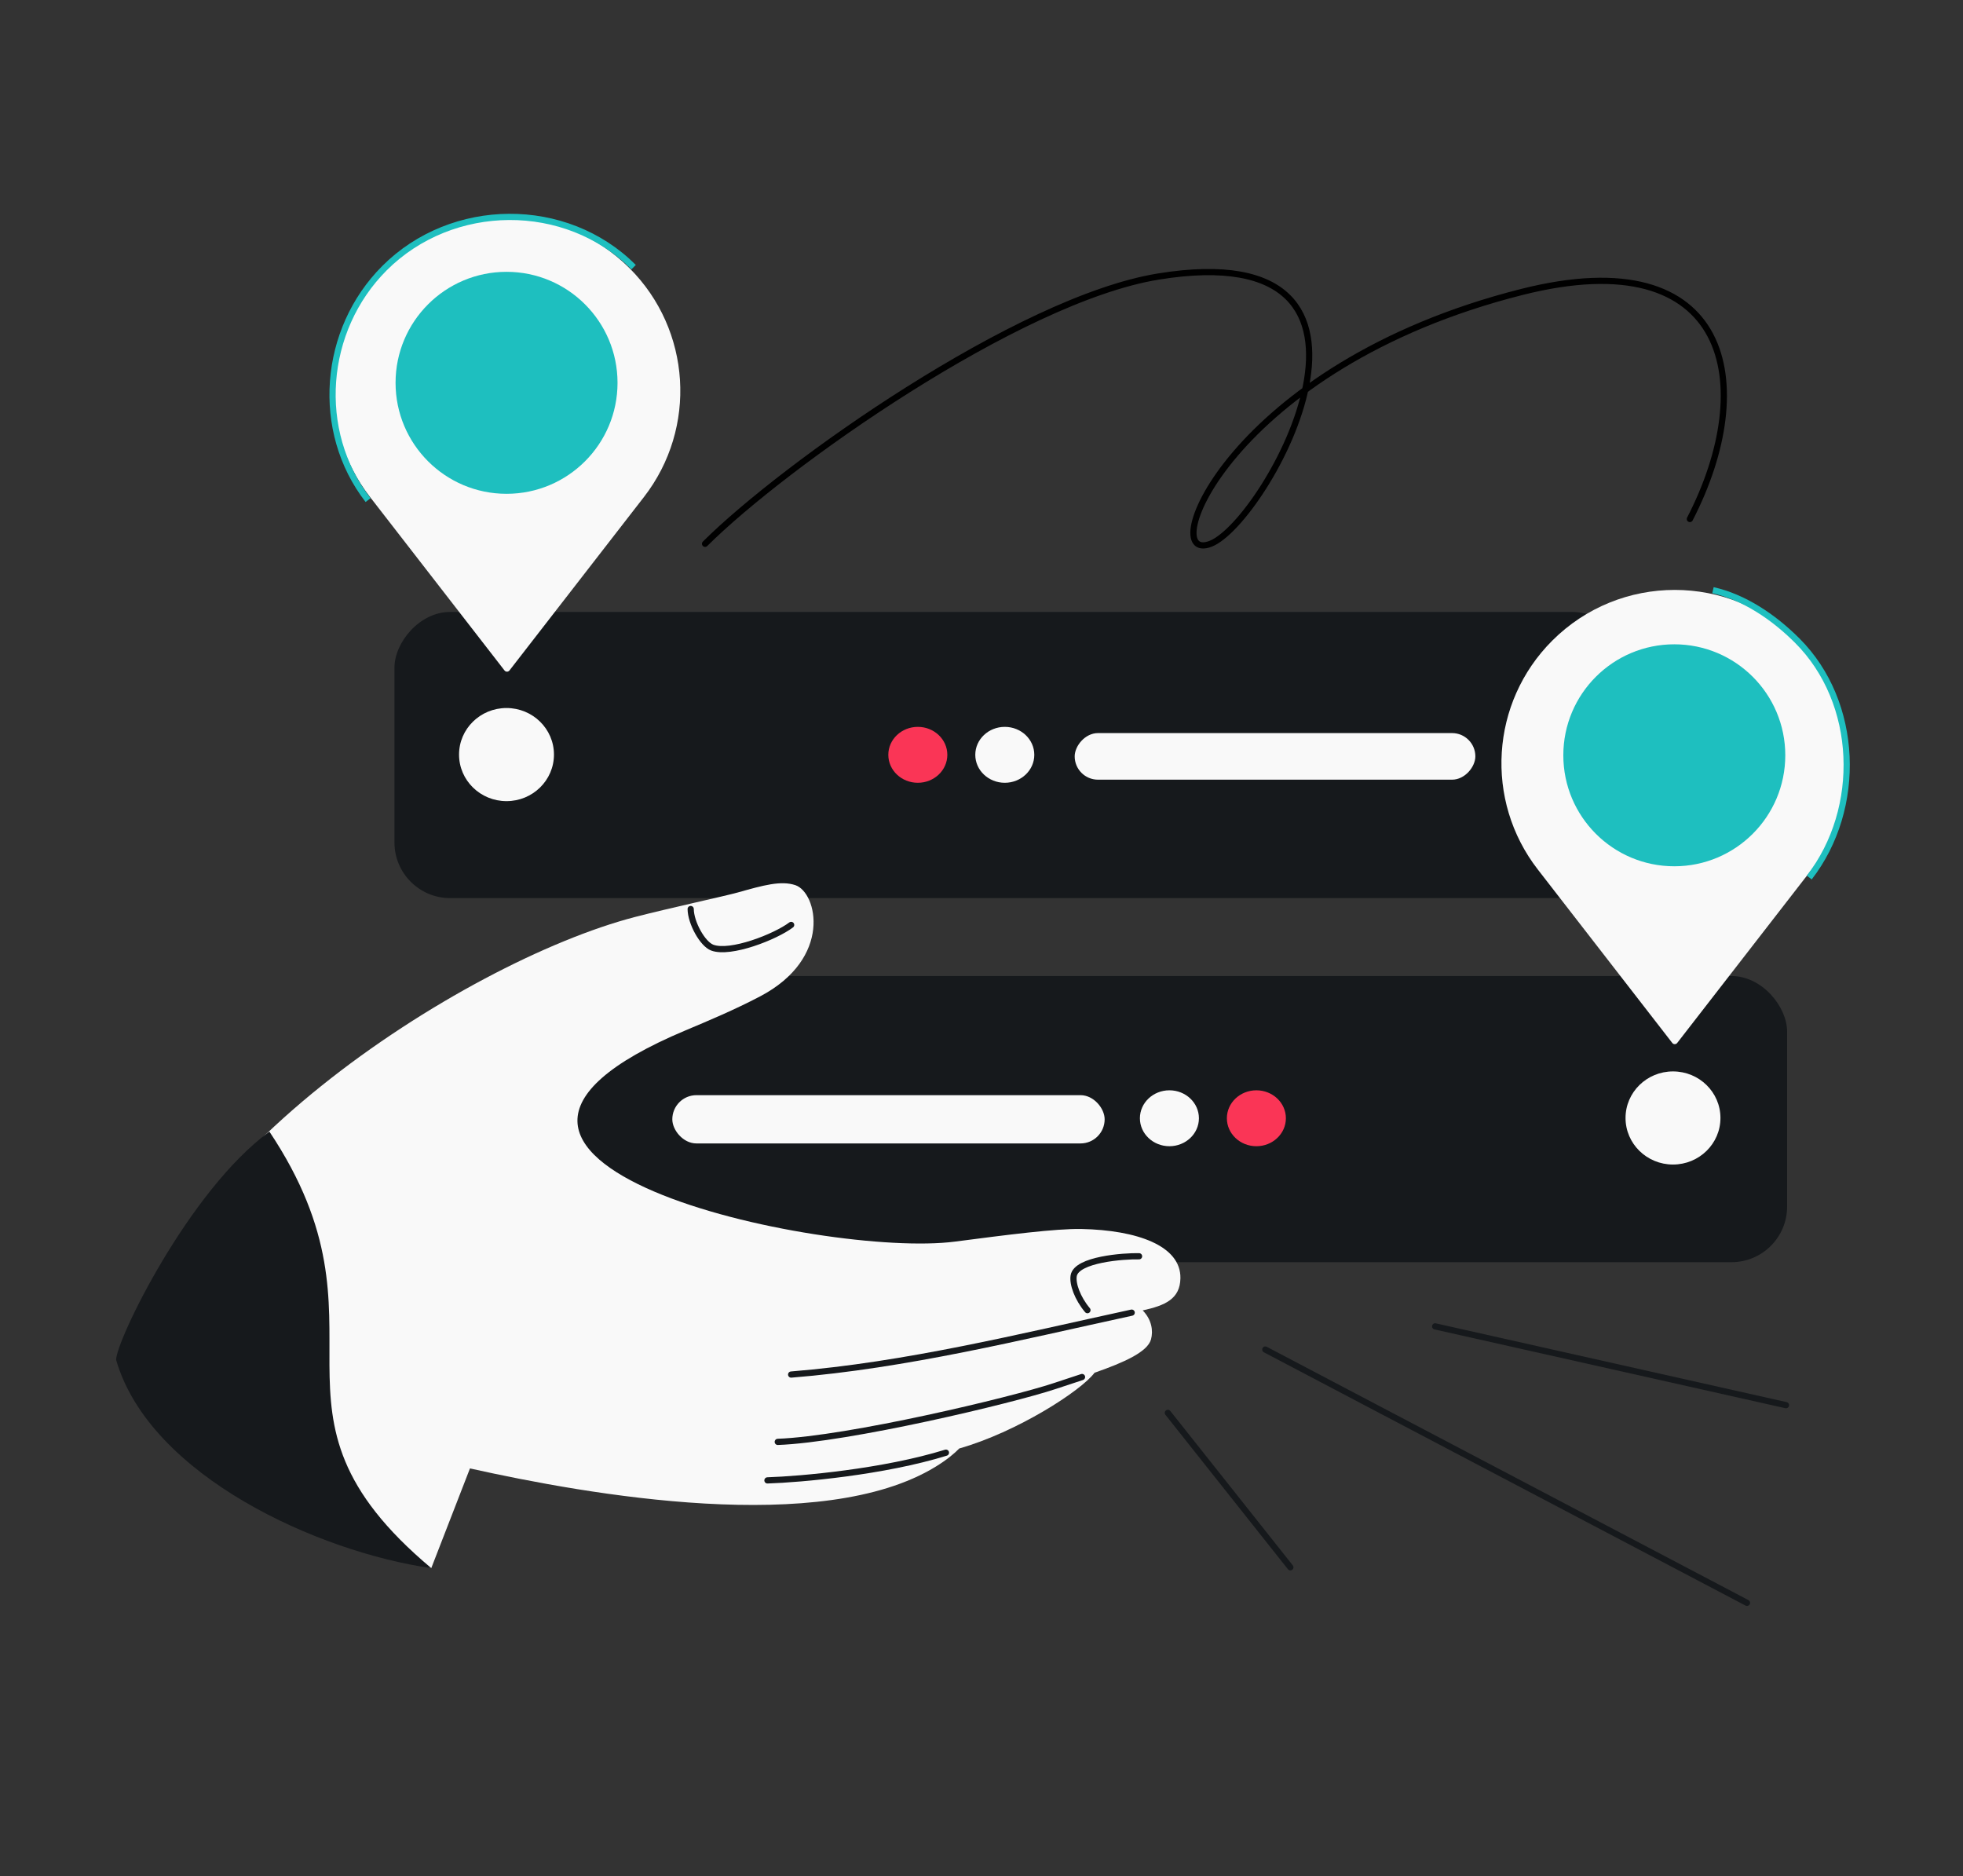 <svg width="632" height="604" viewBox="0 0 632 604" fill="none" xmlns="http://www.w3.org/2000/svg">
<rect x="0" y="0" width="632" height="604" fill="#333333" stroke="none"/>
<g clip-path="url(#clip0_911_189)">
<rect x="178.351" y="314.21" width="397.024" height="92.127" rx="17.921" fill="#16191C"/>
<rect x="216.455" y="352.565" width="139.194" height="15.541" rx="7.77" fill="#F9F9F9"/>
<ellipse cx="538.63" cy="359.908" rx="15.279" ry="14.989" fill="#F9F9F9"/>
<rect width="397.024" height="92.127" rx="17.921" transform="matrix(-1 0 0 1 524.023 197)" fill="#16191C"/>
<rect width="129" height="15" rx="7.5" transform="matrix(-1 0 0 1 475 236)" fill="#F9F9F9"/>
<ellipse cx="15.279" cy="14.989" rx="15.279" ry="14.989" transform="matrix(-1 0 0 1 178.351 227.932)" fill="#F9F9F9"/>
<ellipse cx="9.5" cy="9" rx="9.5" ry="9" transform="matrix(-1 0 0 1 333 234)" fill="#F9F9F9"/>
<ellipse cx="376.5" cy="360" rx="9.5" ry="9" fill="#F9F9F9"/>
<ellipse cx="9.5" cy="9" rx="9.5" ry="9" transform="matrix(-1 0 0 1 305 234)" fill="#FA3556"/>
<ellipse cx="404.5" cy="360" rx="9.5" ry="9" fill="#FA3556"/>
<path d="M42.38 441.146C53.231 478.635 106.479 495.173 138.849 504.826L151.309 472.726C189.73 481.277 264.644 494.506 301.157 472.22C304.776 470.011 307.251 467.939 308.843 466.306C327.351 461.047 348.018 447.796 352.397 441.927C361.819 438.628 369.486 435.241 370.579 431.165C371.309 428.442 370.834 424.853 367.896 421.86C375.146 420.274 379.931 418.164 380.043 411.503C380.219 400.996 366.016 396.018 348.231 395.65C339.99 395.479 324.172 397.535 307.451 399.709C265.664 405.14 119.977 374.016 220.764 331.682C228.296 328.518 236.499 325.073 244.67 320.79C268.2 308.457 263.045 287.302 256.087 284.963C251.441 283.402 245.766 284.998 237.564 287.306C233.481 288.454 214.956 292.469 204.456 295.199C148.738 309.686 44.848 377.131 42.38 441.146Z" fill="#F9F9F9"/>
<path d="M364.353 422.577C328.591 430.339 291.756 439.531 254.716 442.509M348.364 443.305C345.477 444.272 342.495 445.238 339.543 446.22C325.732 450.811 273.019 463.363 250.406 464.182M304.553 467.66C284.595 473.849 257.87 476.241 247.083 476.581M254.716 297.759C249.602 301.62 235.165 307.264 229.315 305.07C226.183 303.896 222.419 297.087 222.369 292.64M366.727 404.431C361.858 404.315 346.58 405.41 345.68 410.705C345.237 413.31 346.914 417.982 350.11 421.776" stroke="#16191C" stroke-width="2" stroke-linecap="round"/>
<path d="M37.384 437.777C48.235 475.266 102.817 499.688 138.853 504.828C78.311 454.102 129.344 428.178 86.738 364.295C60.781 383.305 37.384 431.562 37.384 437.777Z" fill="#16191C"/>
<path d="M583.294 279.907L539.984 335.761C539.584 336.276 538.804 336.276 538.404 335.761L495.1 279.907C477.877 257.695 479.861 226.133 499.739 206.256C521.531 184.463 556.862 184.463 578.655 206.256C598.532 226.133 600.522 257.69 583.294 279.907Z" fill="#F9F9F9"/>
<path d="M582.5 282.5C599.728 260.283 598.532 226.133 578.655 206.256C570.908 198.509 561.451 192.239 551.5 190" stroke="#1EBFBF" stroke-width="2"/>
<circle cx="539.052" cy="243.151" r="35.731" fill="#1EBFBF"/>
<path d="M207.327 159.996L164.017 215.849C163.617 216.364 162.837 216.364 162.437 215.849L119.132 159.996C101.909 137.783 103.894 106.222 123.771 86.344C145.564 64.552 180.895 64.552 202.687 86.344C222.565 106.222 224.555 137.778 207.327 159.996Z" fill="#F9F9F9"/>
<path d="M118.5 161C101.277 138.788 103.894 106.222 123.772 86.344C145.564 64.552 182.208 64.207 204 86" stroke="#1EBFBF" stroke-width="2"/>
<circle cx="163.085" cy="123.24" r="35.731" fill="#1EBFBF"/>
<path d="M544.064 167.083C566.423 123.823 557.369 76.966 489.95 93.992C395.603 117.817 371.834 182.014 389.752 175.065C407.671 168.116 459.402 74.983 372.931 89.028C327.801 96.358 252.232 149.916 227 175.065" stroke="black" stroke-width="2" stroke-linecap="round"/>
<path d="M407.374 434.458L562.45 516M462.054 427L575 452.358M376 454.844L415.441 504.564" stroke="#16191C" stroke-width="2" stroke-linecap="round"/>
</g>
<defs>
<clipPath id="clip0_911_189">
<rect x="32" y="32" width="568" height="540" rx="48" fill="white"/>
</clipPath>
</defs>
</svg>
